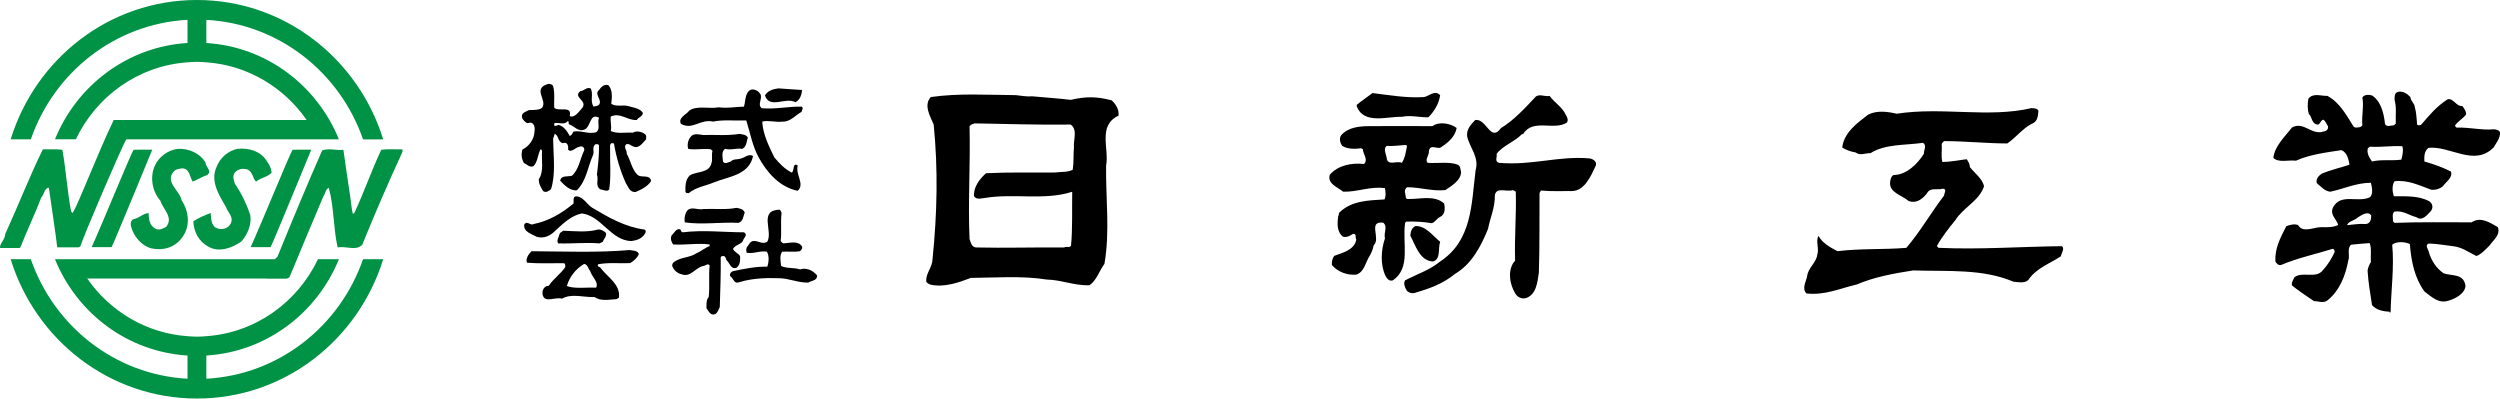 <?xml version="1.0" encoding="UTF-8"?>
<svg id="_レイヤー_2" data-name="レイヤー_2" xmlns="http://www.w3.org/2000/svg" viewBox="0 0 619 98.67">
  <defs>
    <style>
      .cls-1 {
        fill: #009245;
      }
    </style>
  </defs>
  <g id="_レイヤー_1-2" data-name="レイヤー_1">
    <g>
      <path class="cls-1" d="M5.1,61.13c1.59-4.13,3.55-8.05,5.09-12.19.79-.79.79-2.44,1.91-2.44.26,1.96,1.86,12.51,2.07,14.74h5.35l.37-.21c.53-2.02,10.59-25.53,11.4-26.53h52.62c-5.43-13.38-17.98-22.94-32.82-23.85v-5.73c17.98.97,33.05,13.01,38.8,29.59h4.99C88.7,14.5,70.39,0,48.75,0S8.81,14.5,2.64,34.5h4.99C13.38,17.92,28.45,5.88,46.43,4.91v5.73c-14.84.92-27.39,10.48-32.82,23.85h5.17c5.08-10.67,15.45-18.2,27.65-19.06.77-.05,1.54-.12,2.33-.12s1.55.07,2.32.12c10.27.72,19.23,6.2,24.85,14.28H28.15s0,0,0,0h-.04v.09c-2.37,4.95-4.42,10-6.58,15.06-1.17,2.65-2.17,5.41-3.55,7.9l-.37-.42c-.96-4.98-1.27-10.33-2.17-15.26-1.54-.21-3.23-.05-4.82-.11-3.34,6.78-6.15,14.05-9.33,20.99,0,1.33-1.43,2.33-1.27,3.44h4.88l.21-.27Z"/>
      <path class="cls-1" d="M45.06,41.68c1.91,0,1.91,2.17,2.65,3.29,1.22-.48,2.33-1.22,3.6-1.64,1.33-1.01-.42-1.96-.42-3.07-1.43-2.44-4.4-3.6-7-3.39-2.28.32-4.61,1.96-5.56,4.19-1.27,2.81-.64,6.36,1.38,8.63.63,2.12,3.34,4.14,1.43,6.47-.74.43-1.65.9-2.54.53-1.54-.75-1.8-2.39-1.8-3.93-1.38.06-2.33,1.27-3.71,1.49-.69.27-.85,1.12-.64,1.8.58,2.44,2.65,4.87,5.09,5.46,2.91.63,5.88-.27,7.63-2.81,2.02-2.76,1.59-6.41-.21-9.12-.42-2.39-4.08-4.34-2.07-6.99.58-.69,1.38-.8,2.17-.9Z"/>
      <path class="cls-1" d="M61.23,41.95c1.43.58,1.27,2.22,2.17,3.02,1.11-.95,2.7-1.06,3.82-2.17,0-1.06-.48-1.91-1.06-2.76-1.43-2.49-4.35-3.5-7.37-3.18-2.23.43-4.24,2.17-5.09,4.29-1.8,3.66.58,7.21,2.28,10.17.43,1.33,1.91,2.33,1.17,3.98-.64,1.27-2.01,1.65-3.29,1.27-1.7-.58-1.54-2.54-1.7-3.82-1.49.53-2.91,1.17-4.29,2.02.11,2.65,1.33,4.99,3.66,6.26,2.7,1.64,6.04.32,8.27-1.27,1.49-1.75,2.54-4.09,2.17-6.52-.9-2.7-2.17-5.35-3.81-7.74-.32-.95-.64-1.91,0-2.81.8-.85,1.96-1.06,3.07-.74Z"/>
      <path class="cls-1" d="M71.03,68.99l.64-.33c2.76-6.67,5.56-13.36,8.37-19.98.53-.69.53-1.86,1.38-2.17,1.32,4.98,1.06,9.65,2.17,14.74,2.28-.37,4.45.96,6.1-.64,3.13-7.74,6.46-15.42,9.96-23v-.64c-1.75.05-3.6-.11-5.25.11-2.44,5.19-4.29,10.6-6.73,15.79-.11,0-.32.06-.37-.11-.37-1.8-.48-3.81-.8-5.51-.53-3.34-.95-6.62-1.48-10.17-1.69.26-3.45-.48-5.25.16-3.82,8.69-7.47,17.49-11.08,26.34l-.64.6H13.61c5.43,13.38,17.98,22.94,32.82,23.85v5.74c-17.98-.97-33.05-13.01-38.8-29.59H2.64c6.17,20,24.48,34.5,46.12,34.5s39.94-14.5,46.12-34.5h-4.99c-5.75,16.58-20.82,28.62-38.8,29.59v-5.74c14.84-.91,27.39-10.48,32.82-23.85h-5.18c-5.09,10.67-15.45,18.21-27.65,19.06-.77.06-1.54.12-2.32.12s-1.55-.07-2.33-.12c-10.27-.73-19.23-6.2-24.84-14.28h44.48v.03s4.96,0,4.96,0Z"/>
      <path class="cls-1" d="M37.7,37.05l-4.61.02c-.69.95-8.02,18.98-10.4,24.12h4.94c.48-.79,10.07-24.13,10.07-24.13Z"/>
      <path class="cls-1" d="M77.07,37.05l-4.61.02c-.69.95-8.02,18.98-10.4,24.12h4.94c.48-.79,10.07-24.13,10.07-24.13Z"/>
    </g>
    <g>
      <path d="M265.08,24.73c3.78-.87,6.46-.87,10.18.12.99.93,1.86,2.21,1.69,3.78-5.23,2.44-2.26,8.21-3.08,12.39-.11,8.14.99,16.23-.41,24.31-1.28,1.75-1.92,4.02-3.66,5.29-3.61.18-7.04-1.34-10.59-1.4-6.11-.98-12.79-.46-18.84-.41-3.02,1.17-6.57,2.39-9.89,1.69-.46-.17-.99-.35-1.16-.87-.06-2.04,1.51-3.43,1.57-5.41,1.16-11.4,1.4-22.22.29-33.39-.87-2.03-2.56-4.83-.7-6.8,6.98-.99,13.79-.52,21.06-.47,1.17.12,2.62.41,4.07.29,3.14.29,6.52.52,9.48.87ZM241.34,30.55c-.47.17-.93.23-1.28.7.23,9.43-.41,18.79,0,27.92.29.82.47,1.98,1.57,2.1,7.16.17,14.37-.06,21.87,0,.64-.35,1.16.17,1.68-.41.41-4.07.23-9.25.3-13.38-6.81,2.21-14.43.35-21.52,1.52-.81.05-2.15.58-2.79-.41-.18-2.21,1.34-4.25,2.97-5.7,6.11-.29,10.93-.12,17.16-.18,1.46-.23,3.08,0,4.31-.69.3-1.92.12-3.66.3-5.59-.18-1.86.99-4.31-.82-5.59-8.2.11-15.82-.17-23.74-.29Z"/>
      <g>
        <path d="M352.57,24.04c1.27-.23,2.73-1.86,4.01-.47-.29,2.09-1.39,3.9-2.91,5.47-2.27.05-4.36-.59-6.57-.12-3.61-.12-9.37,1.97-11.17-2.56v-.41c1.28-1.05,2.62-1.92,3.9-2.91,4.19.52,8.55,1.28,12.74.99Z"/>
        <path d="M387.7,28.45c.35.53.64,1.23.3,1.87-3.15,2.15-8.5-1.11-10.88,2.9h-.29c-1.92,1.98-4.65,2.74-6.28,4.89.23.76-.58,1.86.59,2.21,8.2.7,14.6-1.74,22.33-1.11,1,.12,2.21.87,1.51,2.1-1.1,2.33-2.62,5.82-5.59,5.99-2.44,0-5.29.12-7.79-.12-.24.12-.24.41-.41.58-.06,6.75.05,13.27-.17,19.78-.35,2.38-.64,5.41-3.2,6.28-1.17.28-2.16-.29-2.68-1.22-1.29-2.21-1.87-5.24-.42-7.56.24-.12.24-.35.42-.53-.18-5.93.34-11.29.17-17.05-.24-.17-.47-.29-.7-.4-1.56.58-4.01-.87-4.48,1.22.05,3.2-1.11,5.41-1.69,8.38-1.69,4.19-4.01,8.72-8.2,11.17-2.91,2.38-6.22,3.61-9.66,4.6-.76.35-1.63.12-2.21-.4-.46-.76-.98-1.82-.46-2.62,2.91-1.52,6.05-2.51,8.67-4.66,7.97-5.24,7.73-14.31,8.78-22.57.94-3.31-1.45-5.58-2.09-8.37-.23-1.75.87-2.91,1.97-4.07,2.8-.58,3.79,5.64,6.4,1.98,3.19-1.92,5.99-5,8.67-7.85,1.04-.64,2.16.11,3.38-.11,1.28,1.74,3.19,2.79,4.01,4.71Z"/>
        <path d="M360.66,31.71c-.35,1.98-1.92,3.49-3.66,4.6-.93.99-2.85-.93-3.21,1.1.12,1.11-1.1,2.1-.29,2.91,2.33.17,5.41-.35,7.45.46.76.41.58,1.16.82,1.8-.06,2.09-2.33,3.43-3.9,4.48-3.26.35-6.11-.7-9.49-.7-.98.7-.29,1.75-.29,2.62.11.11.18.17.29.29,3.14.12,6.69-1.1,9.19,1.11.24,1.22.3,2.79-1.11,3.38-.81.46-1.1,1.22-1.97,1.51-2.04-.35-4.13-.47-6.29-.4-.11.11-.17.17-.29.28-.76,5.18,1.51,11.11-3.02,14.26-.99.34-1.52-.53-1.87-1.17-1.27-2.68-1.1-6.34-.11-9.2-.35-1.56.76-2.85-.41-3.9-3.95-.52-.52,3.96-2.38,5.59-.17.93-.52,1.8-.99,2.62-1.05,1.57-1.28,3.96-3.31,4.65-2.27.18-4.53-.64-6.05-2.38-.06-.87.12-1.63.58-2.27,2.04-.76,5.01-1.46,5.47-4.02-.35-.46.17-1.63-.87-1.4-.7.47-1.4.87-2.39.7-1.63-1.23-1.46-3.38-1.22-5.18.29-.23,0-.64.29-.82,2.97-2.96,7.22-3.02,11.17-3.25.4-.93.29-1.75.11-2.79-3.6-.53-6.86.99-10.35.87-1.4-1.16-3.95-1.92-3.31-4.18,1.97-2.33,5.35-3.02,8.49-2.68,1.05-1.1-.17-2.33-.28-3.49.12-.29-.29-.17-.41-.41-1.57.23-3.43.23-4.71-.58-.53-.7-.82-1.8-.29-2.62,1.74-1.97,4.42-2.27,7.1-2.27,5.47-.06,9.83,0,15.53,0,1.69-1.22,4.42-.7,6,.46ZM348.09,35.9c-1.57.06-3.08.35-4.77.23-.82.64-.18,1.98,0,2.79.17,2.38,2.44.76,3.78,1.4.81-1.22.99-2.73,1.28-4.19-.11-.06-.18-.17-.29-.23Z"/>
        <path d="M356.58,59.87c-.58,1.69.23,4.36-1.8,4.88-3.26-.18-4.3-4.02-5.58-6.4.06-.93.29-1.92,1.28-2.38,2.62-.06,4.25,2.44,6.11,3.9Z"/>
      </g>
      <g>
        <path d="M198.6,22.29c-.12,1.2-.51,2.46-1.66,3.02-2.45-1.37-6.34,1.77-7.54-1.66.63-1.2,2.06-1.6,3.31-1.77,1.94.12,3.77.29,5.88.4Z"/>
        <path d="M188.32,23.37c.46,1.31-.86,2.52.29,3.43,3.48.29,6.51-.46,9.88-.4.57.34,0,.86,0,1.26-1.54.91-2.97,2.62-4.79,2.45-1.6.23-3.48-.4-4.97,0,.17,3.14,1.65,6.11,3.03,8.91,1.2,1.43,2.62,2.91,4.28,3.71.74-.51.11-2.57,1.48-1.77-.63,2.34,1.83,4.57,0,6.28-4.4-.86-7.65-4.51-9.71-8.34-1.54-2.86-2.06-6-3.03-9.08-2.91.11-5.82-.23-8.22.29-3.08-.74-5.08,2.17-7.94.57-.86-1.48,1.37-2.34,2.06-3.31,1.94-1.32,4.91-.35,7.25-.8,2.4.29,4.05-.12,6.28-.17.35-1.14.23-2.34.86-3.43.91-1.48,2.57-.74,3.25.4Z"/>
        <path d="M136.94,21.32c.51,1.65.17,3.94.29,5.36,1.09,1.09,4.51-.69,3.83,2.06,1.25.57,2.28-1.14,3.14-2.06,1.31-1.83-2.46-2.57-.51-4.11.97-.06,1.48-1.08,2.57-.68.74,1.48-.23,2.97.69,4.51.57-.17,1.31-.11,1.54-.8.34-1.25-1.37-2.23-.17-3.31.51-.74,1.26-1.54,2.34-1.2,1.09,1.37.86,2.91.69,4.62,1.2.8,2.91.17,4.28.57,1.26.4,2.8.51,3.54,1.66,0,.91-1.14,1.08-1.49,1.77-2.34.17-4.05-1.94-6.45-.86-.17,1.31.28,2.34,0,3.6,1.71.74,3.48.28,5.48.4.91-.57,2.23-.23,3.03.4.4.29.23.97.23,1.26-.8.8-1.77,2.4-3.14,1.77-.57-.17-1.03-.8-1.77-.57-.8.8.28,1.48.11,2.34,1.03,1.77,1.2,3.71,2.63,5.19.97.97,3.02-.23,3.42,1.55-.74,1.31-2.45,2.17-3.82,2.74-1.48.17-1.83-1.31-2.46-2.23-1.37-3.08-2.34-6.28-2.91-9.71-.12-.23-.46-.12-.69-.12-.46.46-.23.86-.28,1.48-.06,2.97.28,6.85-.23,9.99-.63.63-1.37,0-2.06,0-1.54-.8-.46-2.4-.97-3.71.28-2.34.57-4.9.51-7.25-.17-.35-.51-.29-.8-.29-1.09.63-.23,1.94-.69,2.74-1.31,2.91-1.6,6.34-4,8.68-1.77.17-3.14-1.37-4.11-2.34.17-1.43,1.88-.97,2.91-1.26,1.77-1.65,2-4.17,3.03-6.28.17-.8-.63-1.2-1.25-.86-.97.11-1.88,1.55-2.74.69.11-.91-.11-2.05-1.37-1.6-1.25-.45-.91-1.88-1.94-2.34-.12.4-.23.8-.4,1.2.06,4.28.69,8.73-.51,12.5-.51.46-1.2.97-1.94.51-.57-.92-1.14-1.83-1.09-2.97,1.31-1.94.63-4.57.8-7.02-.11-.29-.34-.57-.51-.11-.57,1.31-.63,2.97-1.65,3.94-1.03.34-1.54-.51-2.34-.8-.57-1.09-.69-2-.4-3.31,1.71-.86,2.97-2.57,3.03-4.51.23-1.25-.28-2.62-1.66-2.05-.57-.11-1.09-.74-1.37-1.2-.46-1.37.86-1.59,1.66-2.05,1.14,0,2.63,0,3.25-.57,1.37-1.83-2.28-4.51,1.09-5.76.57-.29,1.43-.12,1.65.4ZM144.76,32.05c-1.54.74-2.46-.8-3.82-1.25-.34-.23.12-.8-.4-.8-.8,1.09-2.51.17-3.31.51.06.23-.11.57.12.69.34-.06.69-.12.97-.28,1.37.4,2.11,1.6,2.74,2.74.51-.17.68-.69.97-1.09,1.89-.34,3.66.74,5.6.17,1.14-.86.17-2.34.69-3.59-2.34-1.25-1.94,2.11-3.54,2.91Z"/>
        <path d="M185.18,34.11c-.4.92-.23,2.11-1.37,2.74-1.48-.23-2.86.4-4.22,0-1.09.57-.63,2.28-.57,3.14.46.8,1.31.12,1.94,0,.57-.68,1.54-.46,2.29-.68,1.08-.17,2.06-1.37,3.2-.68-.97,4.79-6.22,5.08-9.76,6.56-2.06.86-4.34,1.14-6.17,2.63-.29,0-.63.06-.8-.29-.05-1.37-.05-3.08,1.09-4.11,1.77-1.09,4.85-.46,5.37-3.14.29-.74-.06-1.99.23-2.91-.11-.11-.23-.29-.4-.4-2.17-.28-3.6.23-5.6-.11-.34-.97-.06-2.39.8-3.2.74-.69,2-.35,2.91-.23,3.14-.11,5.65.23,9.02-.28.74.17,1.6.12,2.06.97Z"/>
        <path d="M146.7,51.47c4,2.4,8.11,4.74,12.85,5.36.46.18.35.75.17.98-.74,1.31-2.11,1.71-3.43,1.88-5.08-.17-7.36-6.23-12.22-6.85-2.57.51-4.68,2.51-6.56,4.28-1.26,1.26-2.85,2.06-4.68,1.49-1.14-.69-3.26-1.15-3.03-3.03.74-1.08,1.54.4,2.34-.11,3.71-.74,6.91-2.63,9.87-5.08.11-.51-.34-1.88.8-1.77,1.71.17,2.51,2.05,3.88,2.85Z"/>
        <path d="M182.33,51.47c.8.11,1.71.29,2.06,1.14-.34.91-.4,2.23-1.54,2.57-4.51-.23-8.91.51-13.3-.12-.17-1.03.06-2.22.68-3.02,1.2-.97,2.4.05,4-.29,2.86-.11,5.54.23,8.11-.29Z"/>
        <path d="M193.52,52.72c-.29,2.28.06,4.91-.23,6.97.17.23.4.45.69.57,1.54-.06,3.65-.8,4.62.8.11.51-.17.8-.51,1.14-1.37.23-2.74.05-4.4.11-.74.91-.4,2.45-.29,3.54,1.37.69,3.2.34,4.68.86,1.48-.52,3.14.17,4.23,1.48.06,1.37-1.43,1.25-2.17,1.78-2.68.05-4.79-1.09-7.42-1.09-3.2-.11-6.62.05-9.59.97-1.48.57-1.43-.91-2.34-1.48-.23-.63.34-1.2.86-1.26,2.68-.57,5.54-1.14,8.33-1.09.4-1.08.51-2.74-.11-3.71-1.83-.28-3.14.57-4.97.28-.17-.57-.17-.85,0-1.37.51-.51.74-1.37,1.54-1.54,1.26-.17,2.34.97,3.54.17,1.49-2.63-2.23-7.77,3.03-7.93.29.17.4.51.52.8Z"/>
        <path d="M169.03,57.52c5.14-.63,10.28,0,15.19,0,1.09.69-.17,1.43-.29,2.17-.68.97-1.77.85-2.45,1.94.51.92,1.2.97,1.77,1.77.05,1.08,0,2.28-.91,2.91-1.48.45-1.66-1.31-2.51-1.94,0-.4-.23-.69-.52-.97-.34,0-.69-.06-.86.28.06,4.06-.11,8.23-.23,12.34-.34.62-.4,1.3-1.14,1.76-1.2.46-1.65-.8-2.17-1.49.06-.85-.12-1.99.57-2.74.29-2.56-.05-5.13.23-7.82-.4-.63-1.03.06-1.48.11-2,.29-3.2,2.97-5.48,2.06-.91-.17-1.83-.91-2.17-1.77-.29-.29-.12-.8.11-1.09,1.66-1.43,4-1.14,5.77-2.34,1.14-.46,2.11-1.37,3.25-1.77v-.4c-2.8-.4-6.05.18-9.02,0-.4-.51-.8-1.43-.4-2.22.57-.51,1.2-1.94,2.17-1.49.17.23.17.63.57.69Z"/>
        <path d="M149.44,57.23c1.43.69.06,1.78-.17,2.63-.29.11-.52.28-.8.4-3.71-.28-6.45.11-10.28,0-.46-.74.23-1.65.4-2.45.23-.4.63-.35.8-.69,2.85.11,5.99.46,8.68-.29.34-.05.97.06,1.37.4Z"/>
        <path d="M155.83,61.91c-7.65.69-16.73.34-24.21.29-.74.68-1.54,1.88-1.14,2.85,2.97.23,5.88.11,9.08.11.46.06.4.64.4.97-1.14,1.71-2.85,2.8-4,4.51-.17.29-.57.06-.8.29-.68.4-.97,1.2-.8,2.05.51,2.17,3.08.46,4.8.97,2.34-1.37,5.37-.29,8.05-.4,1.54,1.09,3.6.63,5.48.51.17-.17.4-.17.57-.4.34-3.25-2.63-4.85-4.51-7.25-.11-.4-.97-.28-.68-.97,2.63-.51,5.31-.17,7.94-.29.74-.4,1.88-1.37,2.17-2.28-.4-.91-1.48-.79-2.34-.97ZM147.61,71.22c-2.23-.11-5.42.34-7.25-.4.63-2.28,2.23-4.28,4.28-5.48.91.17.97,1.2,1.49,1.77.4,1.43,2.17,2.74,1.48,4.11Z"/>
      </g>
      <path d="M504.68,27.84c-.06,1.1-.35,2.38-1.57,2.79-2.32,1.16-3.89,3.38-6.11,4.89-4.94,0-10.36-.58-15.65-.58-.23.23-.46.41-.58.7.12,1.34-.23,3.37.18,4.48,2.1-.05,4.02-.46,5.99-.7.47.58.75,1.22.82,1.98,1.16,1.45,3.08,2.85,3.49,4.71-1.17,3.61-5.12,5.24-7.09,8.38-1.69,2.1-3.38,4.19-4.6,6.46.12.12.29.23.41.41,10.23.47,20.18-.29,30.6-.41.69.7-.18,1.69-.3,2.51-2.79,1.86-5.99,2.84-8.08,5.88-.93.87-2.5.52-3.66.41-7.68-3.25-16.11-2.51-24.84-2.79-4.83.75-9.59,1.62-13.96,3.48-4.07.94-7.9,2.74-12.45,2.22-1.23-1.22-.06-2.97.17-4.3.24-2.05,2.27-3.32,2.51-5.3.52-1.57-.46-3.32.3-4.65.98,1.8,2.97,2.91,4.71,3.78,5.87-.7,11.28-.35,17.04-.82,3.49-4.07,6.1-8.72,9.36-12.97-.05-.58.82-1.51-.29-1.69-1.33.46-3.14-.47-4.01,1.22-1.16,1.45-2.62,2.5-4.47,1.86-1.63-1.45-4.96-2.09-4.6-4.77.11-.58.17-1.28.82-1.68,3.25,0,6.04-2.85,7.55-5.29-.11-.87.87-2.04-.28-2.68-4.42.64-9.25.23-12.97,2.56-1.22-.06-2.61.7-3.66-.18-1.17-.17-2.45-.64-3.32-1.22.41-3.67,3.67-6.05,6.4-8.14,2.15-1.11,4.83-.76,7.09-.23,11.34-1.75,22.63,1.1,33.39-1.39.69.05,1.87.05,1.68,1.1Z"/>
      <path d="M612.02,55.05c-6.4,0-12.86-.11-19.13.13-.18-.13-.29-.29-.41-.41.12-.64-.35-1.86.41-2.39,2.09-.29,3.61.93,5.41,1.4,1.45,1.05,2.61-.53,3.48-1.4.7-.76.65-1.86-.23-2.5-2.56-1.46-5.87-1.28-8.84-1.28-.35-1.05-.53-2.73.18-3.72,3.3-.41,6.16,1.05,9.07,2.09.99.11,2.1-.18,2.91-.87.87-1.22,2.44-2.04,1.99-3.61-2.11-1.1-4.32-1.86-6.58-2.5-.07-1.17-.07-2.56,1-3.38,5.39-.58,11.34,4.77,16.16-.12.64-1.17,1.62-2.21,1.56-3.67-.17-.64-.87-.69-1.4-.81-3.31.29-5.98-.53-9.37-.41-.16-.18-.28-.29-.39-.47.69-1.11,1.92-1.69,2.78-2.79,0-.82-.46-1.45-.97-2.1-1.52.18-2.22-2.09-3.66-1.63-2.69,1.74-4.37,3.78-6.52,6.28-.29.17-.75.17-.98,0-.17-1.45-.17-2.97-.58-4.36-.06-.99-1.05-1.51-1.1-2.5-.82-.87-1.92-1.56-3.09-1.28-.99.29-.81,1.52-.81,2.1.52,1.74.18,3.66.29,5.76-.18.12-.29.29-.47.41-.7,0-1.92.59-2.22-.41-.23-2.33-.93-5.53-3.2-6.98-.82-.23-1.97-.23-2.39.52.42,2.27-.23,4.48,0,6.86-.11.12-.28.29-.4.41-.59.12-1.63.47-1.98-.41-1.64-2.62-3.32-5.7-6.28-7.27-1.68.05-3.5-.81-4.71.7-.23,1.22-.23,2.68.11,3.78.82.76.64,1.98,1.69,2.5,1.16.58,1.04-.93,1.92-1.1.59.41.64.93,1,1.39.46.7-.12,1.46-.82,1.51-3.08,1.16-5.01-2.62-7.97-.93-1.8,2.32-4.25,4.54-4.6,7.5,1.28,1.28,3.73.46,5.59.7,3.49-1.57,7.56-2.04,11.29-2.62,1.39.64,1.74,2.21,1.97,3.61-2.26.76-4.65,1.28-6.86,2.21-.76.53-1.57,1.34-1.22,2.38.94.76,1.97,1.98,3.32,2.1,3.37-.7,6.39-2.21,10.06-2.21.28,1.05.64,2.91-.3,3.6-2.97,1.4-7.15-1.1-9.08,2.5-.87,1.86.94,2.91,1.28,4.36-1.23.58-2.79.58-4.07.52-1.98-.05-4.65,1.58-5.87-.52-.94-.35-1.98-.06-2.91.29-1.35,2.68-2.91,5.41-2.68,8.78.29.47.76.99,1.39.82,4.13-1.75,8.55-2.68,12.86-4.02.3.18.41.46.41.82-.75,1.57-1.63,3.08-2.91,4.48-1.69,2.27-5.17.18-7.09,1.8-.23.64-.74,1.16-.58,1.97,1.75,1.45,3.61,2.62,5.47,3.9,1.1,0,2.32.59,3.31-.17,3.02-2.39,4.48-6.17,5.18-9.9.46-1.22-.41-2.96.69-3.9,1.51-.17,3.09-.29,4.6-.4.52,1.22.18,3.31.3,4.71-.41.64-.7,1.33-.82,2.1.18,2.96.7,5.87,1.1,8.54,1.05,1.22,2.68,1.57,4.31,1.63-.12.29.18.11.29.18.11-5.42.93-11.23.4-16.76.99-.87,3.14-.75,4.37-.17.34,4.3,1.16,8.37,3.61,11.75,1.8,1.33,3.54,3.19,6.17,2.21,1.63-.52,3.84-1.69,4-3.61-.46-3.08-3.25-2.38-5.4-3.08-1.97-1.4-2.97-3.09-3.66-5.18-.05-.7-1.17-1.81,0-2.21,2.15.06,4.19.46,6.28.7,2.04.29,3.66,1.51,5.47,2.39,1.28-.47,2.27-1.63,3.33-2.68.86-1.28,2.72-2.56,1.97-4.48-1.86-1.05-4.19-2.67-6.4-1.23ZM585.49,55.46c-1.57-.11-2.9.18-4.36.29.35-.99,1.75-1.1,2.5-1.8.99-.64,2.68-1.86,3.49-.58,0,.93-.23,2.21-1.64,2.09ZM587.3,40c-.64-.99-1.4-2.1-.99-3.38.23.06.29-.35.59-.3,2.55.18,5.23-.28,7.91-.11.34.93.05,2.27-.24,3.32-2.56.34-4.88-.12-7.27.46Z"/>
    </g>
  </g>
</svg>